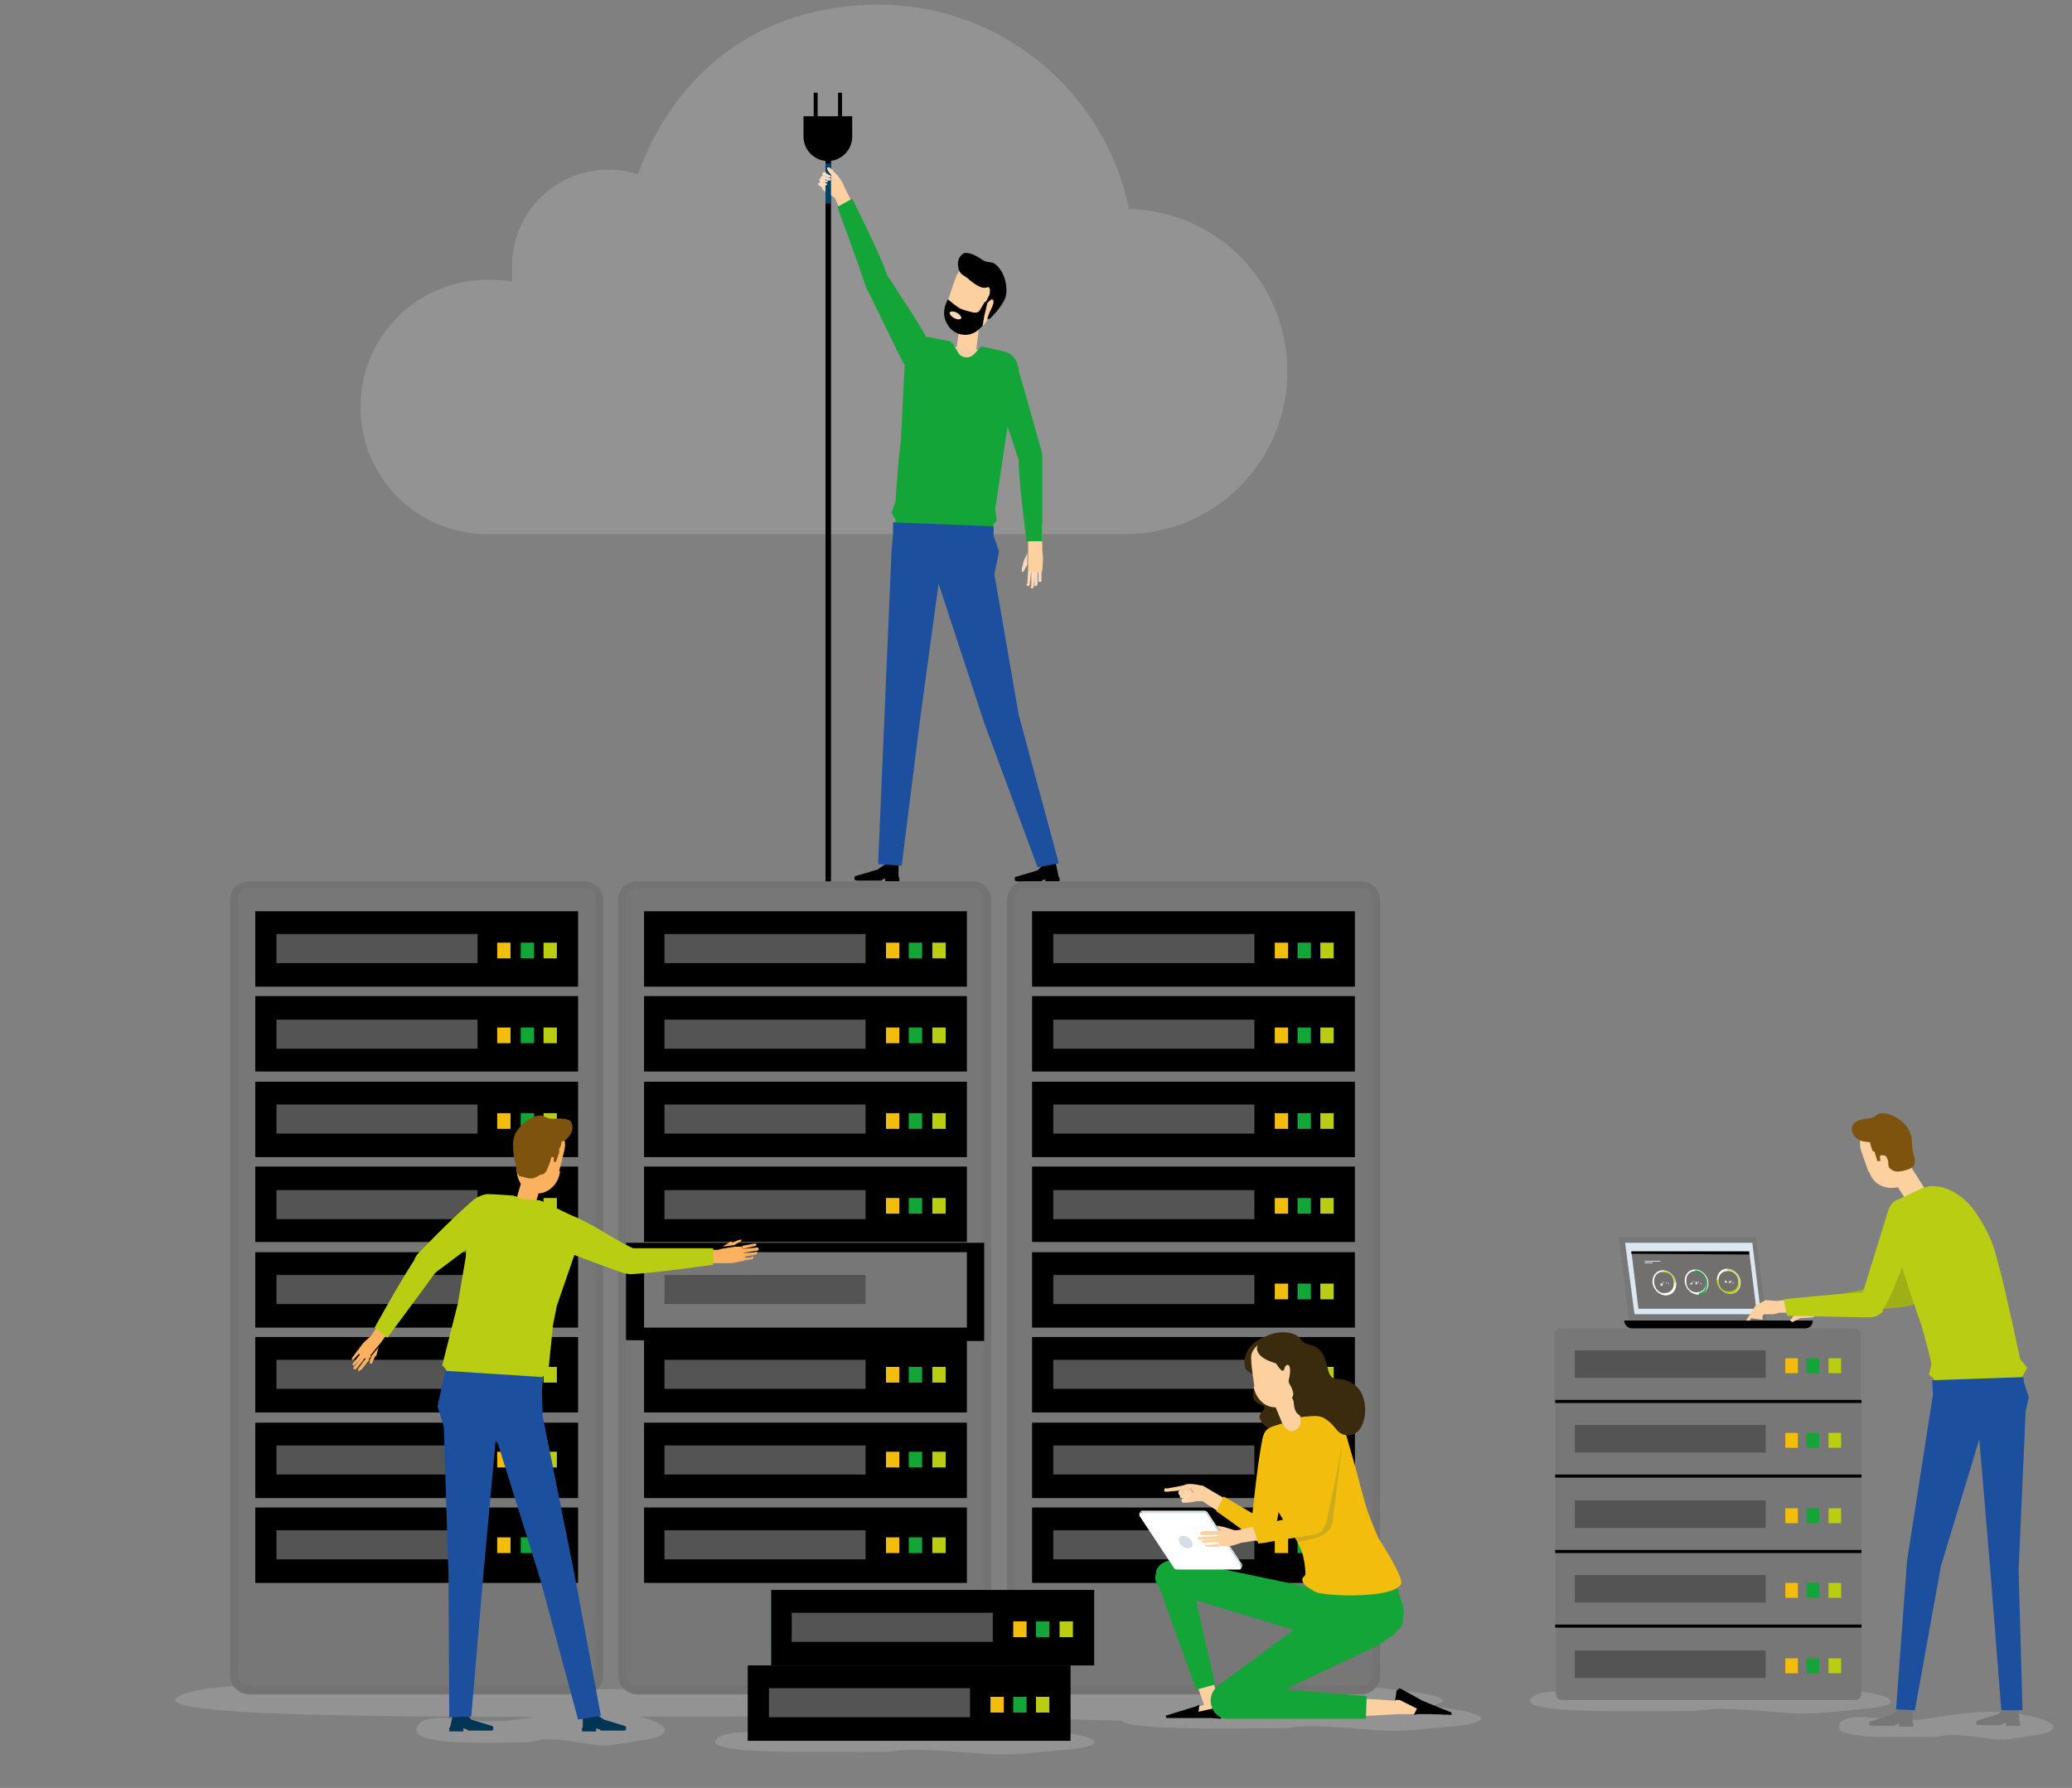 <?xml version="1.0" encoding="UTF-8"?>
<svg id="Layer_1" xmlns="http://www.w3.org/2000/svg" version="1.1" viewBox="0 0 263.8 227.6">
  <rect x="0" y="0" width="263.8" height="227.6" fill="#808080" stroke="none"/>
  <!-- Generator: Adobe Illustrator 29.2.1, SVG Export Plug-In . SVG Version: 2.1.0 Build 116)  -->
  <defs>
    <style>
      .st0 {
        fill: #fdd9b3;
      }

      .st1 {
        fill: #8ba258;
      }

      .st2 {
        fill: #545454;
      }

      .st3 {
        fill: #777;
      }

      .st4 {
        fill: #13a538;
      }

      .st5 {
        fill: #f3bd0d;
      }

      .st6 {
        fill: #fbb160;
      }

      .st7 {
        fill: #fbcda6;
      }

      .st8 {
        fill: #004168;
      }

      .st9 {
        fill: #1c4f9d;
      }

      .st10 {
        fill: #7d530d;
      }

      .st11 {
        fill: #3a2b0e;
      }

      .st12 {
        fill: #dbe8f1;
      }

      .st13 {
        fill: #9eb016;
      }

      .st14, .st15 {
        fill: #00466e;
      }

      .st16 {
        fill: #a6a6a6;
      }

      .st17 {
        fill: #fdd0a0;
      }

      .st18 {
        fill: #fff;
      }

      .st15, .st19 {
        opacity: .5;
      }

      .st20 {
        fill: #2a2a3b;
      }

      .st21 {
        fill: #ba9083;
      }

      .st22 {
        fill: #fddfc6;
      }

      .st23 {
        fill: #d4dee4;
      }

      .st24 {
        fill: #71706f;
      }

      .st25 {
        fill: #003553;
      }

      .st26 {
        fill: #b9cd13;
      }

      .st27 {
        opacity: .3;
      }

      .st28 {
        fill: #fcd7b8;
      }
    </style>
  </defs>
  <g class="st19">
    <path class="st16" d="M93.2,218.5c-26.9,0-76.5.6-70.4-2.6,6.1-3.2,38.4,0,64.9-1.1,26.5-1.1,50.4-2.3,77.5-.7,27.1,1.6,19.7,3.4,7.8,3.9-21.8.9-25.7,1.3-38.4.8-37.1-1.5-31-.3-41.5-.3Z"/>
    <path class="st16" d="M215,217.8c-7.7,0-21.8.4-20.1-1.6,1.7-2,11,0,18.5-.7,7.6-.7,14.4-1.4,22.1-.4,7.7,1,5.6,2.1,2.2,2.4-6.2.6-7.3.8-10.9.5-10.6-.9-8.9-.2-11.8-.2Z"/>
    <path class="st16" d="M246.1,221.1c-4.6,0-12.9.4-11.9-1.6,1-2,6.5,0,11-.7,4.5-.7,8.5-1.4,13.1-.4,4.6,1,3.3,2.1,1.3,2.4-3.7.6-4.4.8-6.5.5-6.3-.9-5.3-.2-7-.2Z"/>
    <path class="st16" d="M162.8,220c-7.7,0-21.8.4-20.1-1.6,1.7-2,11,0,18.5-.7,7.6-.7,14.4-1.4,22.1-.4,7.7,1,5.6,2.1,2.2,2.4-6.2.6-7.3.8-10.9.5-10.6-.9-8.9-.2-11.8-.2Z"/>
    <path class="st16" d="M112.2,223c-8,0-22.9.4-21-1.6,1.8-2,11.5,0,19.4-.7,7.9-.7,15.1-1.4,23.2-.4,8.1,1,5.9,2.1,2.3,2.4-6.5.6-7.7.8-11.5.5-11.1-.9-9.3-.2-12.4-.2Z"/>
    <path class="st16" d="M66.9,221.8c-5.3,0-15,.5-13.8-2,1.2-2.4,7.5,0,12.7-.9,5.2-.8,9.9-1.8,15.2-.5s3.9,2.6,1.5,3c-4.3.7-5.1,1-7.5.6-7.3-1.2-6.1-.2-8.2-.2Z"/>
  </g>
  <g class="st19">
    <path class="st16" d="M143.7,26.4c-3.1-14.7-16.2-25.8-31.8-25.8s-26.1,9-30.7,21.6c-1.2-.4-2.5-.6-3.8-.6-6.7,0-12.2,5.5-12.2,12.2s0,1.4.2,2.1c-1.1-.2-2.2-.3-3.3-.3-8.9,0-16.2,7.2-16.2,16.2s7.2,16.2,16.2,16.2.6,0,1,0c.2,0,.4,0,.6,0h79.1s0,0,0,0c.1,0,.3,0,.4,0,11.5,0,20.7-9.3,20.7-20.7s-9-20.5-20.3-20.7Z"/>
  </g>
  <g>
    <polygon points="105.8 202.2 105.8 17.6 105.1 17.6 105.1 202.1 105.8 202.2"/>
    <g>
      <path d="M105.4,20.5h0c-1.7,0-3.1-1.4-3.1-3.1v-2.6h6.2v2.6c0,1.7-1.4,3.1-3.1,3.1Z"/>
      <rect x="103.6" y="11.8" width=".5" height="4.1"/>
      <rect x="106.7" y="11.8" width=".5" height="4.1"/>
    </g>
  </g>
  <g>
    <g>
      <path class="st28" d="M130.3,71.6l-.2.7s0,0,0,0c0,0,0,0,0,0,0,0,0,.3,0,.4,0,0,0,0,0,.1,0,0,0,0,0,0,0,0,0,0,0,0,0,0,0,0,0,0,0,0,0,0,.1,0,0,0,.1,0,.2-.2l.2-.4.2-.3v-1.5c0,0-.5,1.1-.5,1.1Z"/>
      <path class="st28" d="M131.7,74.4h0c0,.2,0,.2.2.2,0,0,.1,0,.2-.2h0c0,0,0-1.8,0-1.8h-.4c0,0,0,1.8,0,1.8h0Z"/>
      <path class="st28" d="M132.2,73.9c0,0,0,.2.2.2,0,0,.2,0,.2-.2h0c0,0,0-1.4,0-1.4h-.4c0,.1,0,1.4,0,1.4h0Z"/>
      <path class="st28" d="M131.2,74.7c0,0,0,.2.2.2,0,0,.2,0,.2-.2h0s.2-2.1.2-2.1h-.5s0,2,0,2h0Z"/>
      <path class="st28" d="M130.7,74.3h0c0,.2,0,.3.2.3,0,0,.2,0,.2-.2h0c0,0,.2-1.8.2-1.8h-.4c0,0-.1,1.7-.1,1.7h0Z"/>
      <path class="st17" d="M130.9,66.7v3.1c0,0,0,.7,0,.7v1.3c0,0,0,.1,0,.1v.2s0,.5,0,.5c0,0,.2.2.8.2,0,0,.6.2,1-.1,0,0,.1-1.3.1-1.6,0-.2-.1-1.1-.1-1.1v-3.3s-1.7,0-1.7,0Z"/>
    </g>
    <g>
      <g>
        <rect class="st17" x="121.2" y="42.4" width="4.1" height="2.5" transform="translate(64.6 160.5) rotate(-82.9)"/>
        <rect class="st7" x="119" y="44.3" width="7.3" height="4.2" transform="translate(6.7 -14.8) rotate(7.1)"/>
      </g>
      <path class="st17" d="M120.7,38.3c-.7,1.7-.2,3.5,1.2,4.1,1.4.6,3.1-.2,3.9-1.9.1-.2,1.6-3.2,1.6-3.4l-.7-1.4-1.8-1.5-1.9-.3c0,0-.9.3-1.3,1.4-.4,1-.9,2.7-1,2.9Z"/>
    </g>
    <path class="st4" d="M121,43.7h.3s.7,1.2.7,1.2c.4.7,1.4.8,2,.2l.9-1s2.6.5,3.4.8c1.5.7,1.5,2.5,1.4,3.6l-1.3,5-.9,6-.8,5.3.2,1.5-.4.4v1s-12.5-.6-12.5-.6v-1s-.5-.8-.5-.8l.5-1.4.4-5.3.3-2.6.5-10c.2-1.5,1.1-3,3-3.1l3,.6Z"/>
    <path d="M120.7,38.1c.2.2,1.3,1.1,1.6,1.2.8.3,1.3.4,1.7.5.3,0,.6,0,.8-.4l.6-1,.3.2-.4,1.7-.2,1.2s-.4.4-.8.7c-.5.3-1.1.5-1.7.4-.3,0-.9-.2-1.1-.4-.4-.2-.7-.6-.8-.8-.9-1.3-.4-2.6,0-3.3Z"/>
    <path d="M126,40.6h-.3c0,.1,0-.2.2-.6,0-.2,1-1.7.4-1.9-.2,0-.6.5-.6.5h-.3c0,0,.5-.8.6-1.2.1-.6,0-1-.4-.8-.6.2-1.5-.4-2.2-1-.6-.6-1.2-.5-1.4-1.6-.2-1.1.4-1.6.8-1.8.2,0,.8-.1,2,.7,1.1.8,1.3.2,2,.8,1.1.9,1.6,2.9,1.2,4.2-.5,1.3-2,2.7-2,2.7Z"/>
    <path class="st28" d="M120.9,39.8c0,.2.2.5.6.7.4.2.8.2.9,0,0-.2-.2-.5-.6-.7-.4-.2-.8-.2-.9,0Z"/>
    <g>
      <g>
        <path d="M112.7,111.8h0v.4h1.8v-.5s-.1,0-.1,0h0s0-1.8,0-1.8h-1.8v.2s-.9.6-.9.6l-2.7.8s-.2,0-.2.2v.2s0,.1,0,.1c0,0,0,0,.3.1h3.1l.2-.2h.2c0-.1.2-.1.2-.1Z"/>
        <path d="M133.1,111.8h0v.4h1.8v-.5s-.1,0-.1,0h0s-.4-1.9-.4-1.9l-1.8.3v.2s-.5.5-.5.5l-2.7.8s-.2,0-.2.2v.2s0,.1,0,.1c0,0,0,0,.3.1h3.1l.2-.2h.2c0-.1.2-.1.2-.1Z"/>
      </g>
      <polygon class="st9" points="126.5 67 113.7 66.5 113.7 68 113.5 70.3 112.6 91.3 111.8 110 114.8 110.2 117.1 91.9 119.4 75 119.5 74.3 125.3 92 132.1 110.4 134.8 109.9 129.7 91 126.6 73.1 127.2 70.2 126.5 68.2 126.5 67"/>
    </g>
    <g>
      <path class="st4" d="M131.4,59.7h-.1c-.9,0-1.5-.5-1.8-1.7-.8-2.7-2.3-6.5-2.9-9.6-.3-1.6.2-2.4,1-2.7h.2c1.1-.4,1.4-.1,1.7.9,1,3.2,3.2,11.2,3.2,11.2,0,1-.4,1.8-1.3,1.9Z"/>
      <path class="st4" d="M132.8,68.9h-2.1s-1-7.6-1-10.1c0-1.3.2-2,1.1-2.1h0c.9-.1,1.9.3,1.9,1.8,0,2.3,0,10.5,0,10.5Z"/>
    </g>
    <g>
      <g>
        <path class="st17" d="M108.9,26.6l-1.3-2.6-.4-.9-1.2-.6h-.1c0,0-.1-.1-.1-.1l-.5-.2s-.3.1-.6.7c0,0-.2.6,0,1.2,0,0,.4.4.8.6.2.1.8.5.8.5l1,2.3,1.7-.7Z"/>
        <rect class="st8" x="105.1" y="20.8" width=".7" height="5.1"/>
        <g>
          <g>
            <path class="st28" d="M105,21.9h.2c0,.1-.2.5-.2.5l-.2-.2s-.1,0,0-.2c.1-.2.3,0,.3,0Z"/>
            <path class="st22" d="M105.6,22.3s-.4-.3-.7-.3c0,0-.1,0-.2,0,0,0,0,.1,0,.2,0,0,.1.2.2.2.2.1.6.2.6.2,0,0,.2,0,.3,0,0-.2-.1-.3-.1-.3Z"/>
          </g>
          <g>
            <path class="st28" d="M104.7,22.4h.3c0,0-.2.5-.2.5,0,0-.2,0-.3-.1,0,0-.2,0,0-.2,0-.2.3-.1.3-.1Z"/>
            <path class="st22" d="M105.4,22.6s-.5-.2-.7-.2c0,0-.1,0-.1,0,0,0,0,.1,0,.2,0,0,.2.1.3.2.3,0,.6.2.6.2,0,0,.2,0,.3-.1,0-.2-.1-.2-.1-.2Z"/>
          </g>
          <g>
            <path class="st28" d="M104.5,22.9h.2c0,0,0,.5,0,.5h-.3c0-.1,0-.2,0-.3,0-.2.2-.1.2-.1Z"/>
            <path class="st22" d="M105.2,23s-.5-.2-.8-.2c0,0-.1,0-.1,0,0,0,0,.1,0,.2,0,0,.2.1.3.1.3,0,.6.1.6.1,0,0,.2,0,.2-.1,0-.2-.2-.2-.2-.2Z"/>
          </g>
          <g>
            <path class="st28" d="M104.4,23.3h.4c0,0,0,.7,0,.7l-.5-.4s-.2,0-.1-.2c0-.2.3-.1.3-.1Z"/>
            <path class="st22" d="M105.1,23.4s-.5-.1-.7-.1c0,0-.1,0-.2,0,0,0,0,.1,0,.2,0,0,.2.1.3.1.3,0,.6,0,.6,0,0,0,.2,0,.2-.1,0-.2-.2-.2-.2-.2Z"/>
          </g>
        </g>
        <path class="st28" d="M106,21.7l.6.6.6.8-1.3-.6h0c0-.1-.2-.4-.2-.4l-.2-.2c0,0-.2-.4-.2-.4,0-.1,0-.2.2-.2.2,0,.4.3.4.3h.2Z"/>
      </g>
      <g>
        <path class="st4" d="M111.1,34.7h.1c.9-.4,1.6,0,2.2,1,1.5,2.4,3.5,5.2,4.9,7.9.7,1.4,0,2.2-.6,2.7h-.1c-1,.7-2.2.6-2.7-.3-1.5-3-4.5-9.2-4.5-9.2-.4-.9-.1-1.9.7-2.2Z"/>
        <path class="st4" d="M106.5,26.4l2-1.1s3.8,7.5,4.5,9.9c.4,1.2.4,2-.4,2.4h0c-.8.4-1.9.3-2.4-1.2-.7-2.2-3.6-10.1-3.6-10.1Z"/>
      </g>
    </g>
  </g>
  <g>
    <g>
      <rect class="st3" x="29.3" y="112.2" width="47.5" height="103.5" rx="2.4" ry="2.4"/>
      <g class="st19">
        <path class="st24" d="M74.5,113.1c.7,0,1.3.6,1.3,1.3v98.8c0,.7-.6,1.3-1.3,1.3H31.6c-.7,0-1.3-.6-1.3-1.3v-98.8c0-.7.6-1.3,1.3-1.3h42.9M74.5,112.2H31.6c-1.3,0-2.3,1-2.3,2.3v98.8c0,1.3,1,2.3,2.3,2.3h42.9c1.3,0,2.3-1,2.3-2.3v-98.8c0-1.3-1-2.3-2.3-2.3h0Z"/>
      </g>
    </g>
    <g>
      <g>
        <rect x="32.5" y="116" width="41.1" height="9.6"/>
        <g>
          <g>
            <rect class="st5" x="63.3" y="120" width="1.7" height="2"/>
            <rect class="st4" x="66.3" y="120" width="1.7" height="2"/>
            <rect class="st26" x="69.2" y="120" width="1.7" height="2"/>
          </g>
          <rect class="st2" x="35.2" y="118.9" width="25.6" height="3.7"/>
        </g>
      </g>
      <g>
        <rect x="32.5" y="126.8" width="41.1" height="9.6"/>
        <g>
          <g>
            <rect class="st5" x="63.3" y="130.8" width="1.7" height="2"/>
            <rect class="st4" x="66.3" y="130.8" width="1.7" height="2"/>
            <rect class="st26" x="69.2" y="130.8" width="1.7" height="2"/>
          </g>
          <rect class="st2" x="35.2" y="129.8" width="25.6" height="3.7"/>
        </g>
      </g>
      <g>
        <rect x="32.5" y="137.7" width="41.1" height="9.6"/>
        <g>
          <g>
            <rect class="st5" x="63.3" y="141.7" width="1.7" height="2"/>
            <rect class="st4" x="66.3" y="141.7" width="1.7" height="2"/>
            <rect class="st26" x="69.2" y="141.7" width="1.7" height="2"/>
          </g>
          <rect class="st2" x="35.2" y="140.6" width="25.6" height="3.7"/>
        </g>
      </g>
      <g>
        <rect x="32.5" y="148.5" width="41.1" height="9.6"/>
        <g>
          <g>
            <rect class="st5" x="63.3" y="152.5" width="1.7" height="2"/>
            <rect class="st4" x="66.3" y="152.5" width="1.7" height="2"/>
            <rect class="st26" x="69.2" y="152.5" width="1.7" height="2"/>
          </g>
          <rect class="st2" x="35.2" y="151.5" width="25.6" height="3.7"/>
        </g>
      </g>
      <g>
        <rect x="32.5" y="159.4" width="41.1" height="9.6"/>
        <g>
          <g>
            <rect class="st5" x="63.3" y="163.4" width="1.7" height="2"/>
            <rect class="st4" x="66.3" y="163.4" width="1.7" height="2"/>
            <rect class="st26" x="69.2" y="163.4" width="1.7" height="2"/>
          </g>
          <rect class="st2" x="35.2" y="162.3" width="25.6" height="3.7"/>
        </g>
      </g>
      <g>
        <rect x="32.5" y="170.2" width="41.1" height="9.6"/>
        <g>
          <g>
            <rect class="st5" x="63.3" y="174" width="1.7" height="2"/>
            <rect class="st4" x="66.3" y="174" width="1.7" height="2"/>
            <rect class="st26" x="69.2" y="174" width="1.7" height="2"/>
          </g>
          <rect class="st2" x="35.2" y="173.1" width="25.6" height="3.7"/>
        </g>
      </g>
      <g>
        <rect x="32.5" y="181.1" width="41.1" height="9.6"/>
        <g>
          <g>
            <rect class="st5" x="63.3" y="184.8" width="1.7" height="2"/>
            <rect class="st4" x="66.3" y="184.8" width="1.7" height="2"/>
            <rect class="st26" x="69.2" y="184.8" width="1.7" height="2"/>
          </g>
          <rect class="st2" x="35.2" y="184" width="25.6" height="3.7"/>
        </g>
      </g>
      <g>
        <rect x="32.5" y="191.9" width="41.1" height="9.6"/>
        <g>
          <g>
            <rect class="st5" x="63.3" y="195.7" width="1.7" height="2"/>
            <rect class="st4" x="66.3" y="195.7" width="1.7" height="2"/>
            <rect class="st26" x="69.2" y="195.7" width="1.7" height="2"/>
          </g>
          <rect class="st2" x="35.2" y="194.8" width="25.6" height="3.7"/>
        </g>
      </g>
    </g>
  </g>
  <g>
    <g>
      <rect class="st3" x="78.7" y="112.2" width="47.5" height="103.5" rx="2.4" ry="2.4"/>
      <g class="st19">
        <path class="st24" d="M123.9,113.1c.7,0,1.3.6,1.3,1.3v98.8c0,.7-.6,1.3-1.3,1.3h-42.9c-.7,0-1.3-.6-1.3-1.3v-98.8c0-.7.6-1.3,1.3-1.3h42.9M123.9,112.2h-42.9c-1.3,0-2.3,1-2.3,2.3v98.8c0,1.3,1,2.3,2.3,2.3h42.9c1.3,0,2.3-1,2.3-2.3v-98.8c0-1.3-1-2.3-2.3-2.3h0Z"/>
      </g>
    </g>
    <g>
      <g>
        <rect x="82" y="116" width="41.1" height="9.6"/>
        <g>
          <g>
            <rect class="st5" x="112.8" y="120" width="1.7" height="2"/>
            <rect class="st4" x="115.7" y="120" width="1.7" height="2"/>
            <rect class="st26" x="118.7" y="120" width="1.7" height="2"/>
          </g>
          <rect class="st2" x="84.6" y="118.9" width="25.6" height="3.7"/>
        </g>
      </g>
      <g>
        <rect x="82" y="126.8" width="41.1" height="9.6"/>
        <g>
          <g>
            <rect class="st5" x="112.8" y="130.8" width="1.7" height="2"/>
            <rect class="st4" x="115.7" y="130.8" width="1.7" height="2"/>
            <rect class="st26" x="118.7" y="130.8" width="1.7" height="2"/>
          </g>
          <rect class="st2" x="84.6" y="129.8" width="25.6" height="3.7"/>
        </g>
      </g>
      <g>
        <rect x="82" y="137.7" width="41.1" height="9.6"/>
        <g>
          <g>
            <rect class="st5" x="112.8" y="141.7" width="1.7" height="2"/>
            <rect class="st4" x="115.7" y="141.7" width="1.7" height="2"/>
            <rect class="st26" x="118.7" y="141.7" width="1.7" height="2"/>
          </g>
          <rect class="st2" x="84.6" y="140.6" width="25.6" height="3.7"/>
        </g>
      </g>
      <g>
        <rect x="82" y="148.5" width="41.1" height="9.6"/>
        <g>
          <g>
            <rect class="st5" x="112.8" y="152.5" width="1.7" height="2"/>
            <rect class="st4" x="115.7" y="152.5" width="1.7" height="2"/>
            <rect class="st26" x="118.7" y="152.5" width="1.7" height="2"/>
          </g>
          <rect class="st2" x="84.6" y="151.5" width="25.6" height="3.7"/>
        </g>
      </g>
      <g>
        <rect x="82" y="159.4" width="41.1" height="9.6"/>
        <g>
          <g>
            <rect class="st5" x="112.8" y="163.4" width="1.7" height="2"/>
            <rect class="st4" x="115.7" y="163.4" width="1.7" height="2"/>
            <rect class="st26" x="118.7" y="163.4" width="1.7" height="2"/>
          </g>
          <rect class="st2" x="84.6" y="162.3" width="25.6" height="3.7"/>
        </g>
      </g>
      <g>
        <rect x="82" y="170.2" width="41.1" height="9.6"/>
        <g>
          <g>
            <rect class="st5" x="112.8" y="174" width="1.7" height="2"/>
            <rect class="st4" x="115.7" y="174" width="1.7" height="2"/>
            <rect class="st26" x="118.7" y="174" width="1.7" height="2"/>
          </g>
          <rect class="st2" x="84.6" y="173.1" width="25.6" height="3.7"/>
        </g>
      </g>
      <g>
        <rect x="82" y="181.1" width="41.1" height="9.6"/>
        <g>
          <g>
            <rect class="st5" x="112.8" y="184.8" width="1.7" height="2"/>
            <rect class="st4" x="115.7" y="184.8" width="1.7" height="2"/>
            <rect class="st26" x="118.7" y="184.8" width="1.7" height="2"/>
          </g>
          <rect class="st2" x="84.6" y="184" width="25.6" height="3.7"/>
        </g>
      </g>
      <g>
        <rect x="82" y="191.9" width="41.1" height="9.6"/>
        <g>
          <g>
            <rect class="st5" x="112.8" y="195.7" width="1.7" height="2"/>
            <rect class="st4" x="115.7" y="195.7" width="1.7" height="2"/>
            <rect class="st26" x="118.7" y="195.7" width="1.7" height="2"/>
          </g>
          <rect class="st2" x="84.6" y="194.8" width="25.6" height="3.7"/>
        </g>
      </g>
    </g>
  </g>
  <g>
    <g>
      <rect class="st3" x="128.2" y="112.2" width="47.5" height="103.5" rx="2.4" ry="2.4"/>
      <g class="st19">
        <path class="st24" d="M173.4,113.1c.7,0,1.3.6,1.3,1.3v98.8c0,.7-.6,1.3-1.3,1.3h-42.9c-.7,0-1.3-.6-1.3-1.3v-98.8c0-.7.6-1.3,1.3-1.3h42.9M173.4,112.2h-42.9c-1.3,0-2.3,1-2.3,2.3v98.8c0,1.3,1,2.3,2.3,2.3h42.9c1.3,0,2.3-1,2.3-2.3v-98.8c0-1.3-1-2.3-2.3-2.3h0Z"/>
      </g>
    </g>
    <g>
      <g>
        <rect x="131.4" y="116" width="41.1" height="9.6"/>
        <g>
          <g>
            <rect class="st5" x="162.3" y="120" width="1.7" height="2"/>
            <rect class="st4" x="165.2" y="120" width="1.7" height="2"/>
            <rect class="st26" x="168.1" y="120" width="1.7" height="2"/>
          </g>
          <rect class="st2" x="134.1" y="118.9" width="25.6" height="3.7"/>
        </g>
      </g>
      <g>
        <rect x="131.4" y="126.8" width="41.1" height="9.6"/>
        <g>
          <g>
            <rect class="st5" x="162.3" y="130.8" width="1.7" height="2"/>
            <rect class="st4" x="165.2" y="130.8" width="1.7" height="2"/>
            <rect class="st26" x="168.1" y="130.8" width="1.7" height="2"/>
          </g>
          <rect class="st2" x="134.1" y="129.8" width="25.6" height="3.7"/>
        </g>
      </g>
      <g>
        <rect x="131.4" y="137.7" width="41.1" height="9.6"/>
        <g>
          <g>
            <rect class="st5" x="162.3" y="141.7" width="1.7" height="2"/>
            <rect class="st4" x="165.2" y="141.7" width="1.7" height="2"/>
            <rect class="st26" x="168.1" y="141.7" width="1.7" height="2"/>
          </g>
          <rect class="st2" x="134.1" y="140.6" width="25.6" height="3.7"/>
        </g>
      </g>
      <g>
        <rect x="131.4" y="148.5" width="41.1" height="9.6"/>
        <g>
          <g>
            <rect class="st5" x="162.3" y="152.5" width="1.7" height="2"/>
            <rect class="st4" x="165.2" y="152.5" width="1.7" height="2"/>
            <rect class="st26" x="168.1" y="152.5" width="1.7" height="2"/>
          </g>
          <rect class="st2" x="134.1" y="151.5" width="25.6" height="3.7"/>
        </g>
      </g>
      <g>
        <rect x="131.4" y="159.4" width="41.1" height="9.6"/>
        <g>
          <g>
            <rect class="st5" x="162.3" y="163.4" width="1.7" height="2"/>
            <rect class="st4" x="165.2" y="163.4" width="1.7" height="2"/>
            <rect class="st26" x="168.1" y="163.4" width="1.7" height="2"/>
          </g>
          <rect class="st2" x="134.1" y="162.3" width="25.6" height="3.7"/>
        </g>
      </g>
      <g>
        <rect x="131.4" y="170.2" width="41.1" height="9.6"/>
        <g>
          <g>
            <rect class="st5" x="162.3" y="174" width="1.7" height="2"/>
            <rect class="st4" x="165.2" y="174" width="1.7" height="2"/>
            <rect class="st26" x="168.1" y="174" width="1.7" height="2"/>
          </g>
          <rect class="st2" x="134.1" y="173.1" width="25.6" height="3.7"/>
        </g>
      </g>
      <g>
        <rect x="131.4" y="181.1" width="41.1" height="9.6"/>
        <g>
          <g>
            <rect class="st5" x="162.3" y="184.8" width="1.7" height="2"/>
            <rect class="st4" x="165.2" y="184.8" width="1.7" height="2"/>
            <rect class="st26" x="168.1" y="184.8" width="1.7" height="2"/>
          </g>
          <rect class="st2" x="134.1" y="184" width="25.6" height="3.7"/>
        </g>
      </g>
      <g>
        <rect x="131.4" y="191.9" width="41.1" height="9.6"/>
        <g>
          <g>
            <rect class="st5" x="162.3" y="195.7" width="1.7" height="2"/>
            <rect class="st4" x="165.2" y="195.7" width="1.7" height="2"/>
            <rect class="st26" x="168.1" y="195.7" width="1.7" height="2"/>
          </g>
          <rect class="st2" x="134.1" y="194.8" width="25.6" height="3.7"/>
        </g>
      </g>
    </g>
  </g>
  <g>
    <rect x="95.2" y="212" width="41.1" height="9.6"/>
    <g>
      <g>
        <rect class="st5" x="126.1" y="216" width="1.7" height="2"/>
        <rect class="st4" x="129" y="216" width="1.7" height="2"/>
        <rect class="st26" x="131.9" y="216" width="1.7" height="2"/>
      </g>
      <rect class="st2" x="97.9" y="214.9" width="25.6" height="3.7"/>
    </g>
  </g>
  <g>
    <rect class="st14" x="98.2" y="202.4" width="41.1" height="9.6"/>
    <rect x="98.2" y="202.4" width="41.1" height="9.6"/>
    <g>
      <g>
        <rect class="st5" x="129" y="206.4" width="1.7" height="2"/>
        <rect class="st4" x="131.9" y="206.4" width="1.7" height="2"/>
        <rect class="st26" x="134.9" y="206.4" width="1.7" height="2"/>
      </g>
      <rect class="st2" x="100.8" y="205.3" width="25.6" height="3.7"/>
    </g>
  </g>
  <polygon points="79.7 170.6 91.7 170.7 125.3 170.7 125.3 158.2 79.7 158.2 79.7 170.6"/>
  <g>
    <rect class="st3" x="82" y="159.4" width="41.1" height="9.6"/>
    <g>
      <g>
        <rect class="st3" x="112.8" y="163.4" width="1.7" height="2"/>
        <rect class="st3" x="115.7" y="163.4" width="1.7" height="2"/>
        <rect class="st3" x="118.7" y="163.4" width="1.7" height="2"/>
      </g>
      <rect class="st2" x="84.6" y="162.3" width="25.6" height="3.7"/>
    </g>
  </g>
  <g>
    <g>
      <g>
        <g>
          <rect class="st6" x="65" y="151.2" width="4" height="2.5" transform="translate(-98.1 173.8) rotate(-73.6)"/>
          <path class="st6" d="M71.3,149.1c-.2,1.8-1.7,3-3.2,2.8-1.5-.2-2.5-1.8-2.3-3.6,0-.2.3-3.5.4-3.7l1.3-.8,2.3-.3,1.7.8c0,0,.6.7.4,1.9-.2,1-.7,2.7-.7,2.9Z"/>
        </g>
        <path class="st10" d="M69.1,149.5c.2-.1.4-.3.5-.5l.4-1,.2-.7h.3c0-.1,0,.6,0,.6h.3c0-.1.4-1.2.4-1.2v-.5c.1,0,.3-.6.3-.9.3,0,.6-.2.9-.6.7-.8.5-1.5.3-1.9-.1-.2-.6-.5-2-.4-1.4.1-1.2-.5-2.1-.4-1.3.2-2.9,1.6-3.2,2.9-.2,1,0,2.4.2,3l.2,1.3.3.5,1.2.3c.2,0,.4,0,.6,0l1-.5Z"/>
      </g>
      <path class="st26" d="M68.7,152.9h.3c0,0,3.3,1.6,3.3,1.6,1.9.9,1.6,2.2,1.4,3.6l-2.8,8.1-.5,2.5-.6,6-.7.5v.6s-12.3-.7-12.3-.7v-.7c.1,0-.5-.6-.5-.6l2-7.9,1-5.9.3-5c.2-1.1.8-2.8,2.4-3,.8,0,3.4.2,3.4.2,0,0,1.2.5,1.6.5.5,0,1.9.1,1.9.1Z"/>
    </g>
    <g>
      <g>
        <path class="st6" d="M93.2,158.2l.7-.3s0,0,0,0c0,0,0,0,0,0,0,0,.3-.1.4-.1,0,0,0,0,.1,0,0,0,0,0,0,0,0,0,0,0,0,0,0,0,0,0,0,0,0,0,0,0,0,.1,0,0,0,.1-.2.2l-.4.2-.3.2-1.5.2,1.1-.7Z"/>
        <path class="st6" d="M96.2,159.3h0c0,0,.2,0,.2.2,0,0,0,.2-.2.2h0s-1.7.3-1.7.3v-.4s1.7-.2,1.7-.2h0Z"/>
        <path class="st6" d="M95.7,159.9c0,0,.2,0,.2.2,0,0,0,.2-.2.2h0s-1.4.2-1.4.2v-.4c.1,0,1.4,0,1.4,0h0Z"/>
        <path class="st6" d="M96.4,158.8c0,0,.2,0,.2.2,0,0,0,.2-.2.2h0s-2,.3-2,.3v-.5s2-.2,2-.2h0Z"/>
        <path class="st6" d="M96,158.3h.1c0,0,.2,0,.2.1,0,0,0,.2-.1.2h0s-1.7.4-1.7.4v-.4c-.1,0,1.6-.3,1.6-.3h0Z"/>
        <path class="st6" d="M88.2,159.1h3.3c0-.1.8-.2.8-.2l1.3-.2h.1s.2,0,.2,0h.5s.2.2.3.7c0,0,.3.6,0,1.1,0,0-1.1.2-1.5.3-.2,0-1.3,0-1.3,0h-3.8c0,.1.1-1.6.1-1.6Z"/>
      </g>
      <g>
        <path class="st26" d="M69.4,155.5c0-.9,1.2-1.6,2.8-1,3.1,1.1,5.4,3,8.2,4.3,1.2.6,1.6,1,1.4,2v.2c-.3.9-1.2,1.3-2.3,1.1,0,0-4.6-1.6-8.3-3.1-.9-.4-1.7-2.4-1.7-3.4Z"/>
        <path class="st26" d="M80.4,158.9c3.1,0,10.4,0,10.4,0v2.1s-7.8,1.1-10.5,1.2c-.6,0-1.7-1-1.3-1.8.2-.5.9-1.3,1.4-1.4Z"/>
      </g>
    </g>
    <g>
      <g>
        <path class="st6" d="M47.8,172.6l-.3.6s0,0,0,0c0,0,0,0,0,0,0,0-.1.3-.2.4,0,0,0,0-.1,0,0,0,0,0,0,0,0,0,0,0,0,0,0,0,0,0,0,0,0,0,0,0-.1,0,0,0,0-.1,0-.2v-.4c.1,0,.2-.4.2-.4l.9-1.1-.3,1.1Z"/>
        <path class="st6" d="M45.1,173.8h0c0,.1-.2,0-.2,0,0,0,0-.1,0-.2h0c0,0,1.1-1.4,1.1-1.4l.3.3-1.1,1.2h0Z"/>
        <path class="st6" d="M45,173.1c0,0-.2,0-.2,0,0,0,0-.2,0-.2h0c0,0,.8-1.1.8-1.1l.2.4-.8.9h0Z"/>
        <path class="st6" d="M45.2,174.3c0,0-.2,0-.2,0,0,0,0-.2,0-.2h0s1.2-1.6,1.2-1.6l.3.3-1.2,1.5h0Z"/>
        <path class="st6" d="M45.8,174.4h0c0,.2-.2.2-.2.1s0-.2,0-.2h0s1-1.4,1-1.4l.4.2-1,1.3h0Z"/>
        <path class="st6" d="M50.7,167.8l-2.2,3.1-.5.6-.8,1h0c0,0,0,.2,0,.2l-.3.4s-.3,0-.7-.4c0,0-.5-.2-.7-.7,0,0,.6-.9.8-1.1.2-.2.9-.8.9-.8l2.2-3.3,1.4,1.1Z"/>
      </g>
      <g>
        <path class="st26" d="M63.6,152.7c.8.4.9,1.8-.3,3-2.4,2.3-5.2,4.3-7.6,6.1-1,.8-1.6,1-2.4.4h-.1c-.7-.7-.7-1.8,0-2.6,0,0,3.8-4,6.9-6.7,1.5-1.3,2.5-.6,3.4-.2Z"/>
        <path class="st26" d="M55.5,161.9c-1.8,2.5-6.2,8.4-6.2,8.4l-1.6-1.3s3.8-6.9,5.4-9.1c.4-.5,1.8-.8,2.2,0,.2.5.5,1.5.3,1.9Z"/>
      </g>
    </g>
    <g>
      <g>
        <path class="st25" d="M75.9,220h0v.4h-1.8v-.5s.1,0,.1,0h0s0-1.8,0-1.8h1.8v.2s.9.6.9.6l2.6.8s.2,0,.2.2v.2s0,.1,0,.1c0,0,0,0-.2.1h-3l-.2-.2h-.2c0-.1-.2-.1-.2-.1Z"/>
        <path class="st25" d="M59,220h0v.4h-1.8v-.5s.1,0,.1,0h0s.4-1.8.4-1.8h1.8v.2s.5.6.5.6l2.6.8s.2,0,.2.2v.2s0,.1,0,.1c0,0,0,0-.2.1h-3l-.2-.2h-.2c0-.1-.2-.1-.2-.1Z"/>
      </g>
      <polygon class="st9" points="56.7 174.5 69.1 175.3 69 177.2 69.1 180.3 73.1 200.2 76.5 218.4 73.6 218.9 68.8 201.1 63.4 183.8 63.1 183.4 61.5 200.9 60 218.5 57.2 218.6 57.1 200.5 56.5 181.6 55.7 179 56.7 174.5"/>
    </g>
  </g>
  <g>
    <g>
      <g>
        <polygon class="st17" points="151.6 212.3 153.3 217 152.7 217.2 150.7 218.1 150.7 218.6 155 218.6 155.3 218.2 155.4 217.5 153.9 212 151.6 212.3"/>
        <polygon points="152.3 217.2 152.7 217 152.6 217.9 154.8 217.4 155.5 217.1 155.5 217.5 155.7 218.4 155.4 218.8 154.2 218.7 152.4 218.7 148.5 218.7 148.4 218.4 152.3 217.2"/>
      </g>
      <path class="st4" d="M177,208.4l.4-.3c.2-.2.4-.4.5-.6h0c.4-.5.6-1.1.6-1.7h0c0-.3,0-.6,0-.9l-.5-2.2-.6-2h-1.9c0,0-9.1.4-9.1.4v.9l-16.2-3.4c-1.2-.2-2.7.3-3,1.4v.2c-.4,1.3.4,2.1,1.7,2.5l20.5,6.2,5.3.2c.8,0,1.6-.2,2.3-.8Z"/>
      <path class="st4" d="M154.7,214.4l-3.2-14c-.3-1.1-1.3-1.8-2.5-1.6h0c-1.3.2-2,1.5-1.6,2.7l4.9,13.6,2.5-.7Z"/>
    </g>
    <g>
      <g>
        <polygon class="st17" points="172.6 218.5 178 218.2 179.9 218.2 182.1 218.1 184.2 218.2 184.2 217.9 179.8 216 178.3 215.1 177.9 215.3 177.7 216.5 173 216.2 172.6 218.5"/>
        <polygon points="180.5 218.2 180 218.3 180.4 217.5 178.2 216.4 177.6 216.4 177.7 216 177.8 215.2 178.2 214.9 179.3 215.5 181.1 216.5 184.8 218 184.8 218.3 182.1 218.2 180.5 218.2"/>
      </g>
      <g>
        <path class="st4" d="M178.2,207.4h0c.2-.3.4-.7.4-1.1v-.2c.1-.4.1-.7.1-1.1v-.2c0-.2,0-.4-.2-.7l-.6-2-.4-1.6-5.9.9-4.6.5v3.9c0,0-11.4,8.4-11.4,8.4-1.1.6-1.8,1.9-1.3,3h0c.6,1.3,1.7,1.5,2.9.9l18.1-8.6c.2-.1.5-.2.7-.4l1.1-.8c.4-.3.7-.6.9-1Z"/>
        <path class="st4" d="M174,215.9l-17.5-1.4c-1.1,0-2.2.7-2.3,1.9h0c-.1,1.3.8,2.4,2.1,2.4h17.6s.1-2.8.1-2.8Z"/>
      </g>
    </g>
    <path class="st11" d="M163.3,169.9s-.9-.2-2,.2c-1.3.4-2.3,1.2-2.7,2.4-.6,2,.5,2.2,1.2,2.6.7.4-1.3,2.9.5,3.6,1.8.7-.5.9.2,2.1.7,1.2,1.8,1.7,3.7,1.2,1.8-.5,2.9-1.4,4.1-1.5,1.2,0,3.1.9,4.1-.6.5-.8.6-2.5-.3-3.3-1.7-1.5-3.2.4-4.1-3.4-.5-1.9-2.2-2-2.7-2.3-.5-.4,0-.7-1.9-1Z"/>
    <g>
      <g>
        <g>
          <path class="st17" d="M150.2,189.9c0,0,.3,0,.3,0v.5c0,0-.1,0-.2,0-.2,0-.2-.2-.2-.2,0,0,0-.2.2-.3Z"/>
          <path class="st17" d="M148.5,189.5h0s2.1-.4,2.1-.4v.6s-2.1.2-2.1.2c-.3,0-.3-.2-.3-.2,0,0,0-.2.3-.3Z"/>
          <path class="st17" d="M156,190.8l-2.9-1.7h-.4c0-.1-1.6,0-1.6,0h-.1s-.2,0-.2,0h-.3c0,.1-.2.4,0,1.1,0,0,0,.7.5,1.1,0,0,1-.1,1.4-.2.3,0,.7,0,.7,0l2.3,1.5.7-1.7Z"/>
        </g>
        <path class="st0" d="M150.9,189.7s-.1,0-.4,0c-.1,0-.3,0-.4.1-.1,0-.1.4,0,.4.1,0,.3,0,.4,0,.2,0,.4,0,.4,0,.4,0,.2-.3.2-.3,0,0,0,0-.3-.1Z"/>
        <path class="st17" d="M150.6,190.8c.1,0,.3,0,.3,0v.5c.1,0,0,0,0,0-.1,0-.1,0-.2,0-.2,0-.2-.1-.2-.2,0,0,0-.2.2-.3Z"/>
        <path class="st0" d="M151.2,190.7c0,0-.1,0-.3,0-.1,0-.2,0-.4.1-.1,0-.1.4,0,.4.1,0,.2,0,.4,0,.2,0,.2,0,.3,0,.3,0,.2-.2.2-.2,0,0,0-.2-.3-.2Z"/>
        <path class="st0" d="M151.2,190.2s-.2,0-.5,0c-.1,0-.3,0-.4.1-.1,0-.1.4,0,.4.1,0,.4,0,.6-.1.2,0,.5,0,.5,0,.3,0,.2-.3.2-.3,0,0,0-.2-.3-.1Z"/>
        <path class="st21" d="M151.1,189.7s0-.2.2-.2c.1,0,.3.1.4.2,0,.1,0,.2.3.3.2,0,.5,0,.5,0l-.6-.2-.3-.5h-.3s-.2,0-.2,0v.2Z"/>
        <path class="st17" d="M151.2,189.5c0,0,.3,0,.4,0,.1,0,.2.3.3.4.1.1.5.2.6.2.1,0,.4,0,.5,0,1.3.2,2.5,1.7,2.5,1.7l.4-.9-3-1.8s-.9-.2-1.3-.2c-.2,0-.7,0-.9.2-.1,0-.3.6-.3.6,0,0-.1.5,0,.7,0,0,.3,0,.3,0,0,0,.2-.2.2-.2,0,0,0-.3.1-.4Z"/>
      </g>
      <g>
        <path class="st5" d="M160.4,196.3h-.1c-.8-.3-1.2-1-1-2.2.3-2.7.8-7.8,1.4-10.8.3-1.5,1.2-1.7,2-1.7h.2c1.1.1,1.7,1.7,1.3,3.5-.6,3.2-1.9,10-1.9,10-.3.9-1,1.5-1.9,1.2Z"/>
        <path class="st5" d="M154.8,192.5l1-2s3,1.8,5.2,3c1.1.6,1.4,1.3,1,2.1h0c-.4.8-1.2,1.2-2.4.2-2-1.5-4.7-3.4-4.7-3.4Z"/>
      </g>
    </g>
    <g>
      <polygon class="st17" points="164.1 177 161.9 177.9 164.5 184.2 166.8 183.2 164.1 177"/>
      <path class="st17" d="M159.6,176.5c.3,1.7,1.7,2.9,3.2,2.6,1.5-.3,2.4-1.8,2.1-3.6,0-.1-.3-2.8-.5-3.8,0-.7-.7-1.2-1.4-1.1l-2.4.3c-.8.5-1.4,1.2-1.3,2.1,0,1.1.4,3.3.4,3.5Z"/>
    </g>
    <path class="st5" d="M163.7,194s-2.2-3.4-2.5-5.1c-.3-1.7-1-5.8,0-6.8.5-.5,1.1-.6,1.1-.6l.9-.3.4.5c.3.4.7.6,1.1.4h.1c.5-.2.8-.6.8-1.2v-.5s2-.3,2.9-.3c1.9,0,2.6,1.4,2.9,2.6l1.2,4.2s1.1,4.3,1.6,5.7c.5,1.4,1.3,3.2,1.3,3.2,0,0,3.2,4.9,2.9,5.8-.7,1.7-7.8,1.7-10.4,1.2-.5,0-1.7-.9-1.7-.9,0,0-.5-.3-.5-.9,0-.2.4-.4.4-.6,0-.9-.2-2.1-.4-2.7-.3-1-1.9-3.7-1.9-3.7Z"/>
    <g class="st27">
      <path class="st15" d="M168.4,194.6c0,.1-.2.2-.3.4,0,0,0,0-.1,0,0,0,0,0-.1,0,0,0,0,0-.1,0-.2,0-.4.1-.7.2-.7.1-1.5.2-2.3.3l.4.8s1.5-.3,2.6-.6c1.1-.3,1.9-1.4,1.9-2,0-.6,1.2-9.9,1.2-9.9-.6,3.2-2,9.9-2,9.9,0,.2-.2.5-.3.6Z"/>
    </g>
    <g>
      <g>
        <g>
          <path class="st23" d="M157.9,199.5h-7.9c-.2,0-.4-.1-.5-.3l-4.3-6.5c-.1-.2,0-.4.2-.4h7.9c.2,0,.4.1.5.3l4.3,6.5c.1.2,0,.4-.2.4Z"/>
          <polygon class="st1" points="145 192.8 145.1 192.5 145.2 192.4 145.4 192.4 145.4 192.6 145.3 192.6 145.2 192.7 145 192.8"/>
          <polygon class="st1" points="158.1 199.6 158.2 199.3 158.2 199.2 158.1 199 157.9 199.2 158 199.4 158.1 199.5 158.1 199.6"/>
        </g>
        <path class="st18" d="M157.8,199.8h-7.9c-.2,0-.4-.1-.5-.3l-4.3-6.5c-.1-.2,0-.4.2-.4h7.9c.2,0,.4.1.5.3l4.3,6.5c.1.2,0,.4-.2.4Z"/>
      </g>
      <path class="st23" d="M151.8,196.4c.1.4-.1.7-.6.7-.5,0-1-.5-1.1-.9-.1-.4.1-.7.6-.7.5,0,1,.5,1.1.9Z"/>
    </g>
    <g>
      <g>
        <polygon class="st17" points="155.2 194.7 155.6 194.9 157.2 194.8 155.9 194.4 154.9 194.2 155.2 194.7"/>
        <path class="st17" d="M153.1,196.1h0c-.1,0-.2.1-.1.2,0,.1,0,.1.2.1h0s2.2-.1,2.2-.1v-.4c-.1,0-2.2.2-2.2.2h0Z"/>
        <path class="st17" d="M153.6,196.5c-.1,0-.2.1-.2.2,0,.1.1.2.2.2h0s1.7,0,1.7,0l-.2-.4-1.6.2h0Z"/>
        <path class="st17" d="M152.7,195.6c-.1,0-.2.1-.2.2,0,.1.1.2.2.2h0s2.5,0,2.5,0v-.5c0,0-2.5.2-2.5.2h0Z"/>
        <path class="st17" d="M153.1,195h-.1c-.1,0-.2.1-.2.2,0,.1,0,.2.2.2h0s2.2,0,2.2,0v-.5s-2.1,0-2.1,0h0Z"/>
        <path class="st17" d="M160.7,194.1l-3.2.7h-.3s-1.4,0-1.4,0h-.1s-.2,0-.2,0h-.3c0,0-.2.3-.1.9,0,0-.1.6.2,1.1,0,0,.9,0,1.3,0,.3,0,1.4-.4,1.4-.4l3.2-.5-.6-1.8Z"/>
      </g>
      <g>
        <path class="st5" d="M166.8,195.1h-.1c-.8-.3-1.1-1-1-2.2.3-2.7.9-7.8,1.5-10.8.3-1.5,1.2-1.7,2.1-1.7h.2c1.1.1,1.7,1.7,1.3,3.5-.6,3.2-2,9.9-2,9.9-.3.9-1,1.5-1.9,1.2Z"/>
        <path class="st5" d="M160.2,196.4l-.7-2.1s4.4-.9,6.8-1.6c1.2-.3,2,0,2.2.8h0c.2.8,0,1.7-1.5,1.9-2.4.4-6.8,1.1-6.8,1.1Z"/>
      </g>
    </g>
    <path class="st11" d="M162.3,173.5s-2.7-.7-2.2-2.2c.5-1.8,4.6-2.4,5.6-.7.7,1.1,2.5-.2,3.3,3.4.5,2.6,1.6.7,3.6,2.4,2,1.7,1.4,6.3-.9,6.3-1.6,0-1.4-1.1-3-2.1-1.6-1.1-4,1.1-4-2.5,0-1.8-.8-1.8-.6-2.5.5-2.2-.4-2.2-.6-1.3-.2.7-1-.7-1-.7Z"/>
  </g>
  <g>
    <g>
      <rect class="st3" x="198" y="178.6" width="39" height="9.1"/>
      <g>
        <g>
          <rect class="st5" x="227.3" y="182.4" width="1.6" height="1.9"/>
          <rect class="st4" x="230" y="182.4" width="1.6" height="1.9"/>
          <rect class="st26" x="232.8" y="182.4" width="1.6" height="1.9"/>
        </g>
        <rect class="st2" x="200.5" y="181.4" width="24.3" height="3.5"/>
      </g>
    </g>
    <g>
      <rect class="st3" x="198" y="188.2" width="39" height="9.1"/>
      <g>
        <g>
          <rect class="st5" x="227.3" y="192" width="1.6" height="1.9"/>
          <rect class="st4" x="230" y="192" width="1.6" height="1.9"/>
          <rect class="st26" x="232.8" y="192" width="1.6" height="1.9"/>
        </g>
        <rect class="st2" x="200.5" y="191" width="24.3" height="3.5"/>
      </g>
    </g>
    <g>
      <rect class="st3" x="198" y="197.7" width="39" height="9.1"/>
      <g>
        <g>
          <rect class="st5" x="227.3" y="201.5" width="1.6" height="1.9"/>
          <rect class="st4" x="230" y="201.5" width="1.6" height="1.9"/>
          <rect class="st26" x="232.8" y="201.5" width="1.6" height="1.9"/>
        </g>
        <rect class="st2" x="200.5" y="200.5" width="24.3" height="3.5"/>
      </g>
    </g>
    <g>
      <path class="st3" d="M198,207.3h39v8.3c0,.5-.4.8-.8.8h-37.3c-.5,0-.8-.4-.8-.8v-8.3h0Z"/>
      <g>
        <g>
          <rect class="st5" x="227.3" y="211.1" width="1.6" height="1.9"/>
          <rect class="st4" x="230" y="211.1" width="1.6" height="1.9"/>
          <rect class="st26" x="232.8" y="211.1" width="1.6" height="1.9"/>
        </g>
        <rect class="st2" x="200.5" y="210.1" width="24.3" height="3.5"/>
      </g>
    </g>
    <rect x="198" y="206.8" width="39" height=".4"/>
    <rect x="198" y="197.3" width="39" height=".4"/>
    <rect x="198" y="187.7" width="39" height=".4"/>
    <g>
      <g>
        <path class="st3" d="M198.8,169.1h37.3c.5,0,.8.4.8.8v8.3h-39v-8.3c0-.5.4-.8.8-.8Z"/>
        <g>
          <g>
            <rect class="st5" x="227.3" y="172.9" width="1.6" height="1.9"/>
            <rect class="st4" x="230" y="172.9" width="1.6" height="1.9"/>
            <rect class="st26" x="232.8" y="172.9" width="1.6" height="1.9"/>
          </g>
          <rect class="st2" x="200.5" y="171.9" width="24.3" height="3.5"/>
        </g>
      </g>
      <rect x="198" y="178.2" width="39" height=".4"/>
    </g>
  </g>
  <g>
    <g>
      <path class="st3" d="M224.8,168.1h-17.3c0,0-.1,0-.1-.1l-1.3-10.4c0,0,0-.1.1-.1h17.3c0,0,.1,0,.1.1l1.3,10.4c0,0,0,.1-.1.1Z"/>
      <path d="M206.9,168.1h23.9c0,.6-.4,1-1,1h-22c-.5,0-1-.4-1-1h0Z"/>
      <polygon class="st12" points="224.2 167.3 208.1 167.3 206.9 158.2 223.1 158.2 224.2 167.3"/>
    </g>
    <g>
      <g>
        <g>
          <polygon class="st24" points="223.6 166.6 208.6 166.6 207.7 159.3 222.7 159.3 223.6 166.6"/>
          <polygon points="222.7 159.7 207.7 159.6 207.7 159.3 222.7 159.3 222.7 159.7"/>
        </g>
        <g>
          <polygon class="st12" points="211.4 160.6 209.4 160.6 209.4 160.5 211.4 160.5 211.4 160.6"/>
          <polygon class="st12" points="210.4 160.8 209.4 160.8 209.4 160.7 210.4 160.7 210.4 160.8"/>
        </g>
      </g>
      <g>
        <g>
          <g>
            <path class="st18" d="M212.1,164.9c-.8,0-1.6-.7-1.7-1.6-.1-.9.5-1.6,1.3-1.6s1.6.7,1.7,1.6c.1.9-.5,1.6-1.3,1.6ZM211.7,161.9c-.7,0-1.2.6-1.1,1.4s.7,1.4,1.4,1.3c.7,0,1.2-.6,1.1-1.4,0-.8-.7-1.4-1.4-1.3Z"/>
            <path class="st26" d="M213.4,163.3h-.2c0-.8-.7-1.4-1.4-1.3v-.2c.8,0,1.5.7,1.6,1.6Z"/>
          </g>
          <g>
            <path class="st12" d="M211.4,163.6h0s0,0,0,0c0-.1.1-.2.1-.2,0,0,0,0,0,0,0,0,0,0,0,0h0c0,0,0,0,.1,0,0,0,.1,0,.1.1,0,0,0,.1-.1.2h0s0,0,0,0h.2s0,0,0,0h-.3Z"/>
            <path class="st12" d="M211.9,163.2h-.2s0,.1,0,.1c0,0,0,0,0,0,0,0,0,0,0,0,0,0,0,0,0,.1,0,0,0,.2-.1.2,0,0,0,0-.1,0h0s0,0,0,0c0,0,0,0,0,0,0,0,0,0-.1,0,0,0,0,0,0,0v-.2s.2,0,.2,0h0Z"/>
            <path class="st12" d="M212.2,163.3c0,0,0,.1,0,.1,0,0-.1,0-.1-.1,0,0,0-.1,0-.1,0,0,.1,0,.1.1ZM212,163.3c0,0,0,0,0,0,0,0,0,0,0-.1,0,0,0,0,0,0,0,0,0,0,0,.1ZM212.1,163.6l.2-.5h0s-.2.5-.2.5h0ZM212.5,163.4c0,0,0,.1,0,.1,0,0-.1,0-.1-.1,0,0,0-.1,0-.1,0,0,.1,0,.1.1ZM212.3,163.4c0,0,0,0,0,0,0,0,0,0,0-.1,0,0,0,0,0,0,0,0,0,0,0,.1Z"/>
          </g>
        </g>
        <g>
          <g>
            <path class="st18" d="M216.2,164.8c-.8,0-1.6-.7-1.7-1.6-.1-.9.5-1.6,1.3-1.6.8,0,1.6.7,1.7,1.6.1.9-.5,1.6-1.3,1.6ZM215.8,161.8c-.7,0-1.2.6-1.1,1.4,0,.8.7,1.4,1.4,1.3.7,0,1.2-.6,1.1-1.4,0-.8-.7-1.4-1.4-1.3Z"/>
            <path class="st4" d="M216.3,164.8v-.2c.6,0,1-.7.9-1.4,0-.7-.7-1.3-1.4-1.3v-.2c.8,0,1.5.7,1.6,1.6,0,.8-.4,1.5-1.1,1.6Z"/>
          </g>
          <g>
            <path class="st12" d="M215.7,163.1h-.2s0,.1,0,.1c0,0,0,0,0,0,0,0,0,0,0,0,0,0,0,0,0,.1,0,0,0,.2-.1.2,0,0,0,0-.1,0h0s0,0,0,0c0,0,0,0,0,0,0,0,0,0-.1,0,0,0,0,0,0,0v-.2s.2,0,.2,0h0Z"/>
            <path class="st12" d="M216.1,163.3c0,.2,0,.2-.1.2,0,0-.1,0-.2-.2,0-.1,0-.2.1-.2,0,0,.1,0,.2.2ZM215.8,163.3c0,.1,0,.2.1.2,0,0,0,0,0-.2,0-.1,0-.2-.1-.2,0,0,0,0,0,.2Z"/>
            <path class="st12" d="M216.3,163.2c0,0,0,.1,0,.1,0,0-.1,0-.1-.1,0,0,0-.1,0-.1,0,0,.1,0,.1.1ZM216.1,163.2c0,0,0,0,0,0,0,0,0,0,0-.1,0,0,0,0,0,0,0,0,0,0,0,.1ZM216.2,163.5l.2-.5h0s-.2.5-.2.5h0ZM216.6,163.4c0,0,0,.1,0,.1,0,0-.1,0-.1-.1,0,0,0-.1,0-.1,0,0,.1,0,.1.1ZM216.4,163.4c0,0,0,0,0,0,0,0,0,0,0-.1,0,0,0,0,0,0,0,0,0,0,0,.1Z"/>
          </g>
        </g>
        <g>
          <g>
            <path class="st18" d="M220.3,164.7c-.8,0-1.6-.7-1.7-1.6-.1-.9.5-1.6,1.3-1.6.8,0,1.6.7,1.7,1.6.1.9-.5,1.6-1.3,1.6ZM219.9,161.8c-.7,0-1.2.6-1.1,1.4s.7,1.4,1.4,1.3c.7,0,1.2-.6,1.1-1.4,0-.8-.7-1.4-1.4-1.3Z"/>
            <path class="st26" d="M220.3,164.7c-.8,0-1.6-.7-1.7-1.6,0,0,0-.2,0-.2h.2c0,0,0,.2,0,.2,0,.8.7,1.4,1.4,1.3.7,0,1.2-.6,1.1-1.4,0-.8-.7-1.4-1.4-1.3v-.2c.8,0,1.5.7,1.6,1.6.1.9-.5,1.6-1.3,1.6Z"/>
          </g>
          <g>
            <path class="st12" d="M219.8,163.2h0s0,0,0-.1c0,0,0-.1-.1-.1,0,0-.1,0-.1.1,0,0,0,0,0,0h0s0,0,0,.1c0,0,0,.1.2.1,0,0,.1,0,.1-.1,0,0,0,0,0-.1ZM219.6,163.1s0,0,0,0c0,0,0,0,0,0,0,0,0,0,0,0,0,0,0,0,0,0ZM219.8,163.4c0,0,0,0,0,0,0,0,0,0,0,0,0,0,0,0,.1,0,0,0,0,0,0,0Z"/>
            <path class="st12" d="M220.1,163.2s0,0,0,0c0,0,0,0,0,0h0c0-.1.2-.1.2-.1h0c0,0-.2,0-.2,0v.2s0,0,0,0c0,0,.1,0,.1,0,0,0,0,0,0,0,0,0,0,0,0,0h0c0,0,0,0,.1,0,0,0,.1,0,.1-.2,0,0,0,0,0-.1Z"/>
            <path class="st12" d="M220.6,163.2c0,0,0,0,0,.1,0,0,0,.1.1.1,0,0,0,0,0-.1,0,0,0-.1-.1-.1ZM220.6,163.4s0,0,0,0c0,0,0-.1,0-.1,0,0,0,0,0,0,0,0,0,.1,0,.1Z"/>
            <polygon class="st12" points="220.6 163 220.4 163.4 220.4 163.4 220.6 163 220.6 163"/>
            <path class="st12" d="M220.4,163.1c0,0,0-.1-.1-.1,0,0,0,0,0,.1,0,0,0,.1.1.1,0,0,0,0,0-.1ZM220.3,163.1c0,0,0-.1,0-.1,0,0,0,0,0,0,0,0,0,.1,0,.1,0,0,0,0,0,0Z"/>
          </g>
        </g>
      </g>
    </g>
  </g>
  <g>
    <g>
      <g>
        <polygon class="st17" points="243.4 148.7 240.9 150 242.9 153.1 245.3 151.7 243.4 148.7"/>
        <path class="st17" d="M238,149.2c.5,1.7,2.3,2.3,3.7,1.9,1.4-.4,2.1-2.2,1.6-3.8,0-.2-.9-3.3-1-3.5l-1.4-.5h-2.3c0,0-1.5,1.1-1.5,1.1,0,0-.5.9-.2,1.9.3,1,1,2.8,1,2.9Z"/>
      </g>
      <path class="st10" d="M241.9,149.1c.4,0,1.4-.3,1.7-.6.1-.1.2-.6.2-.8,0-.2-.2-.8-.2-.8-.3-1.2,0-1.9-.5-2.9-.5-1.2-2.2-2.3-3.5-2.3-.8,0-.6.6-1.9.7-1.3.1-1.7.6-1.8.8-.2.4-.3,1.1.6,1.8.4.3,1.3.4,1.6.4,0,.3.2.7.3,1.1,0,0,.3.1.3.2.1.5.3.9.3,1.1h.4s-.1-.6,0-.7c.1-.1.5,0,.6,0,.2.1.3.5.4.7,0,.2,0,.6.1.8.4.5,1,.6,1.4.5Z"/>
    </g>
    <g>
      <polygon class="st17" points="230.7 165.4 229.8 165.7 228.7 167 227.9 168.1 228.2 168.3 229.2 167.8 230.8 167.7 231.8 167.1 234.3 166.6 234 164.9 232.1 165.3 230.7 165.4"/>
      <g>
        <path class="st13" d="M242.3,166.1h-.2c-.7-.3-1.2-1-1-1.7l3.3-11.3c.5-1.7,1.7-2.2,2.9-1.9h.2c1.2.4,1.6,1.5,1.2,2.7,0,0-3.3,8-4.6,11.5-.3.7-1,1-1.7.8Z"/>
        <path class="st13" d="M232.8,167.2l-.4-2.1s7.3-1.5,10.6-1.9c.9-.1,1.4,1.5,1.1,2.2v.2c-.4.4-.7.6-2,.8l-9.3.9Z"/>
      </g>
    </g>
    <path class="st26" d="M257.5,175.8l-11.3.3v-.6s-.6-.5-.6-.5l.3-1.4s-.9-4.1-1.9-6.7c-.9-2.5-2.1-6.4-2.1-6.4l-1.3-2.4c-.7-3.2-.4-4.9,1.3-5.5l2.7-1.3c2.2-1,5.2.5,6.9,3,2.3,3.4,2.5,5.1,3,6.9.7,2.4,2.7,11.8,2.7,11.8l.9,1.1-.6,1.1v.8Z"/>
    <g>
      <polygon class="st17" points="226.2 165.6 224.8 165.5 223.5 166.2 222.3 168.1 222.8 168.1 222.9 167.8 224.4 168 224.4 167.5 224.6 167.3 225.8 167.3 226.6 167.1 228.2 167.1 228 165.4 226.2 165.6"/>
      <g>
        <path class="st26" d="M243.7,155.8c-.6,2.8-2.1,8-4.1,11.1-.4.6-1.2.9-1.9.5h0c-.7-.4-1.1-1.3-.8-2l3.5-11.3c.6-1.6,1.8-1.8,2.7-.9.5.5.9,1.6.7,2.6Z"/>
        <path class="st26" d="M227.5,167.4l-.4-2s8.3-.9,11.4-.9c1,0,1.5,1.6,1.2,2.3v.2c-.5.4-.8.7-2,.7l-10.1-.2Z"/>
      </g>
    </g>
    <g>
      <path class="st3" d="M241.8,219.4h0v.4h1.8v-.5s-.1,0-.1,0h0s0-1.8,0-1.8h-1.8v.2s-.9.6-.9.6l-2.6.8s-.2,0-.2.2v.2s0,.1,0,.1c0,0,0,0,.2.1h3l.2-.2h.2c0-.1.2-.1.2-.1Z"/>
      <path class="st3" d="M255.4,219.3h0v.4h1.8v-.5s-.1,0-.1,0h0s-.1-1.8-.1-1.8h-1.8v.2s-.8.6-.8.6l-2.6.8s-.2,0-.2.2v.2s0,.1,0,.1c0,0,0,0,.2.1h3l.2-.2h.2c0-.1.2-.1.2-.1Z"/>
      <polygon class="st20" points="247.5 219.6 247.4 219.6 247.4 219.6 247.5 219.6"/>
      <polygon class="st9" points="257.6 175.3 257.7 176 258.3 177.9 257.9 179.6 257 199.9 257.5 217.7 254.8 217.7 253.4 199.9 252 183.2 247.1 199.4 243.8 217.7 241.4 217.6 242.8 198.7 246.1 177.5 246 175.7 257.6 175.3"/>
    </g>
  </g>
  <path class="st24" d="M-273.4,79.6"/>
</svg>